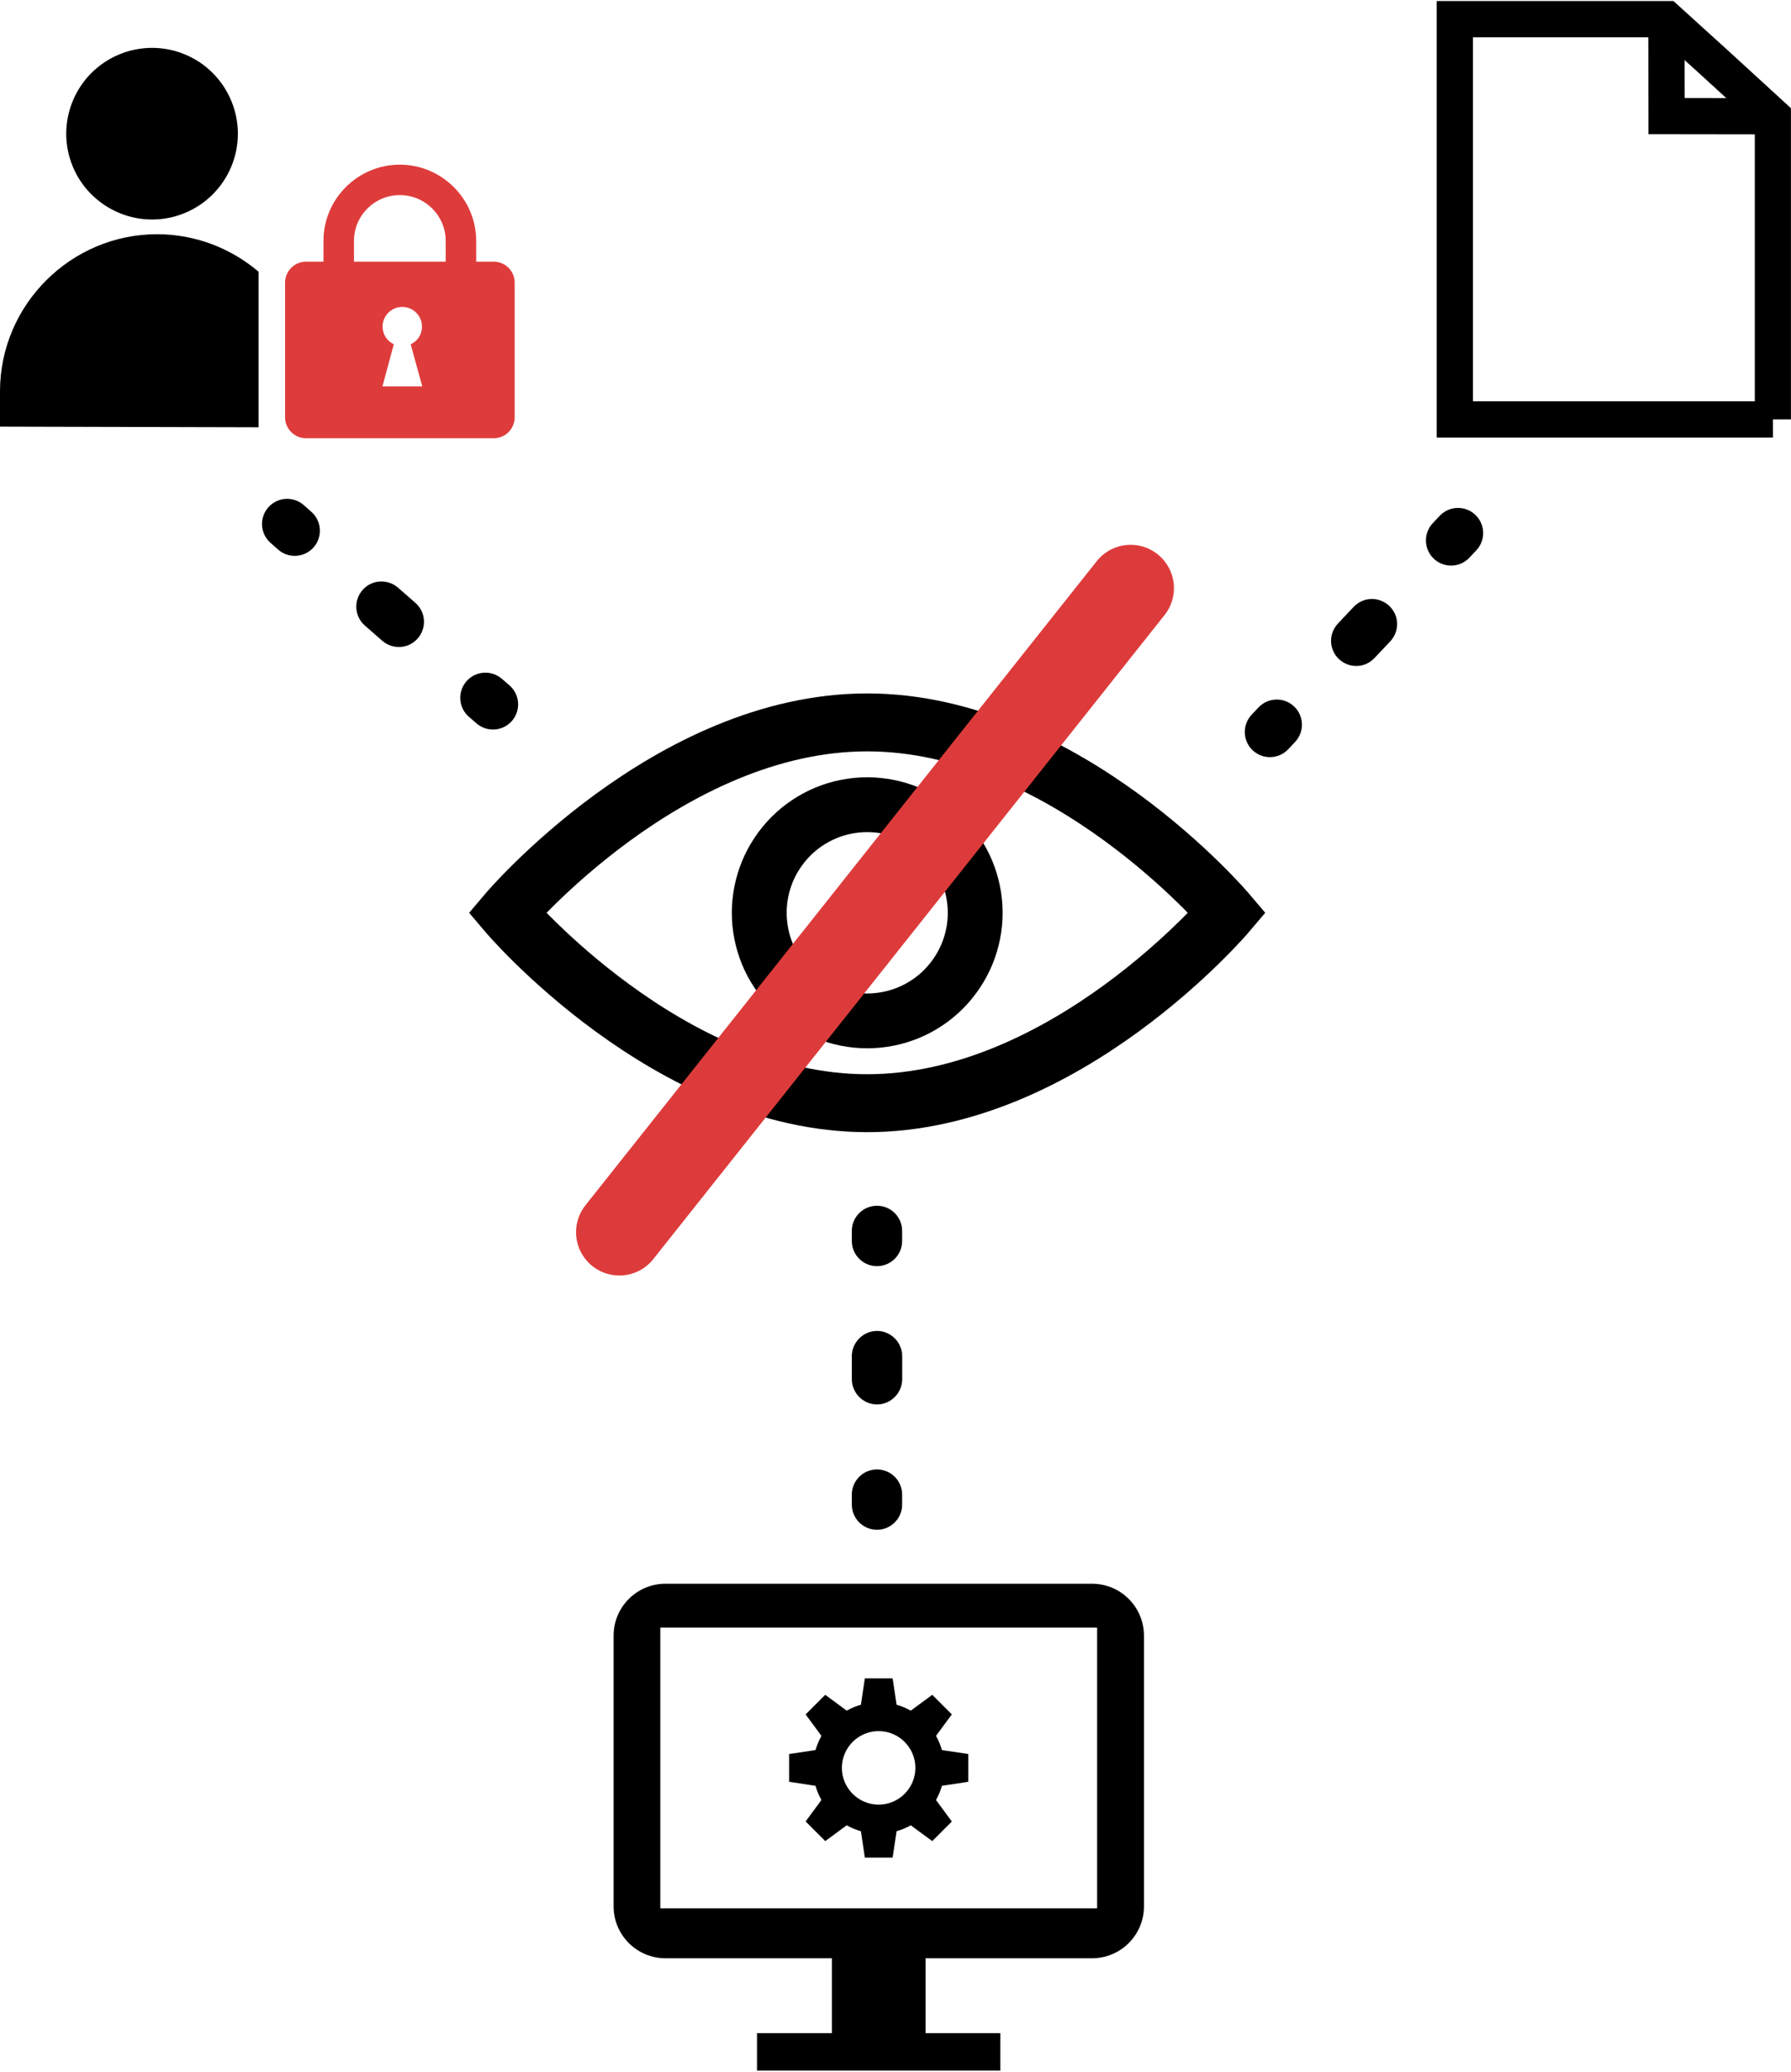 <?xml version="1.0" encoding="UTF-8"?> <svg xmlns="http://www.w3.org/2000/svg" xmlns:xlink="http://www.w3.org/1999/xlink" id="Layer_2" viewBox="0 0 248.54 287.47"><defs><style>.cls-1,.cls-2,.cls-3,.cls-4,.cls-5,.cls-6{fill:none;}.cls-2{stroke:#dd3b3b;stroke-width:12.02px;}.cls-2,.cls-3,.cls-4,.cls-5,.cls-6{stroke-miterlimit:13.87;}.cls-2,.cls-6{stroke-linecap:round;}.cls-7{clip-path:url(#clippath-10);}.cls-8{clip-path:url(#clippath-1);}.cls-9{clip-path:url(#clippath-3);}.cls-10{clip-path:url(#clippath-4);}.cls-11{clip-path:url(#clippath-2);}.cls-12{clip-path:url(#clippath-7);}.cls-13{clip-path:url(#clippath-6);}.cls-14{clip-path:url(#clippath-9);}.cls-15{clip-path:url(#clippath-8);}.cls-16{clip-path:url(#clippath-5);}.cls-17{fill:#de3b3b;}.cls-3{stroke-width:7.61px;}.cls-3,.cls-4,.cls-5,.cls-6{stroke:#000;}.cls-4{stroke-width:8.04px;}.cls-5{stroke-width:5.03px;}.cls-6{stroke-width:6.98px;}.cls-18{clip-path:url(#clippath);}</style><clipPath id="clippath"><rect class="cls-1" width="248.54" height="267.07"></rect></clipPath><clipPath id="clippath-1"><rect class="cls-1" y="3.07" width="243.93" height="246.67"></rect></clipPath><clipPath id="clippath-2"><rect class="cls-1" width="248.54" height="287.47"></rect></clipPath><clipPath id="clippath-3"><rect class="cls-1" width="167.93" height="197.73"></rect></clipPath><clipPath id="clippath-4"><rect class="cls-1" width="139.93" height="172.4"></rect></clipPath><clipPath id="clippath-5"><rect class="cls-1" x="77.26" y="1.73" width="171.28" height="198.67"></rect></clipPath><clipPath id="clippath-6"><rect class="cls-1" x="102.59" width="145.94" height="173.73"></rect></clipPath><clipPath id="clippath-7"><rect class="cls-1" x="130.59" width="117.94" height="129.73"></rect></clipPath><clipPath id="clippath-8"><rect class="cls-1" x="159.93" width="88.61" height="88.4"></rect></clipPath><clipPath id="clippath-9"><rect class="cls-1" y="32.4" width="35.93" height="28"></rect></clipPath><clipPath id="clippath-10"><rect class="cls-1" x="103.93" y="281.73" width="36" height="5.73"></rect></clipPath></defs><g id="Layer_1-2"><g class="cls-18"><path class="cls-4" d="M170.31,126.66s-22.37,26.42-49.97,26.42-49.97-26.42-49.97-26.42c0,0,22.37-26.42,49.97-26.42s49.97,26.42,49.97,26.42Z"></path></g><g class="cls-8"><path class="cls-3" d="M135.33,126.66c0,.98-.09,1.96-.29,2.93-.19.96-.48,1.9-.85,2.81-.38.91-.84,1.77-1.39,2.59-.55.82-1.17,1.58-1.86,2.28-.7.69-1.45,1.32-2.27,1.86-.82.55-1.68,1.01-2.59,1.39-.91.37-1.84.66-2.81.85-.96.19-1.94.29-2.92.29s-1.96-.1-2.93-.29c-.96-.19-1.9-.47-2.81-.85-.91-.38-1.77-.84-2.59-1.39-.82-.55-1.57-1.17-2.27-1.86-.69-.7-1.32-1.45-1.86-2.28-.55-.82-1.01-1.68-1.39-2.59-.37-.91-.66-1.85-.85-2.81-.19-.97-.29-1.94-.29-2.93s.1-1.96.29-2.93c.19-.96.48-1.9.85-2.81.38-.91.84-1.77,1.39-2.59.55-.82,1.17-1.58,1.86-2.28.7-.69,1.45-1.32,2.27-1.86.82-.55,1.68-1.01,2.59-1.39.91-.38,1.85-.66,2.81-.85.96-.19,1.94-.29,2.93-.29s1.96.1,2.92.29c.97.19,1.91.48,2.81.85.91.38,1.78.84,2.59,1.39.82.55,1.57,1.17,2.27,1.86.7.7,1.32,1.45,1.86,2.28.55.82,1.01,1.68,1.39,2.59.37.91.66,1.85.85,2.81.19.97.29,1.94.29,2.93Z"></path></g><g class="cls-11"><path class="cls-2" d="M156.9,81.61l-70.95,89.37"></path></g><path class="cls-6" d="M121.7,208.78v-1.39"></path><path d="M118.21,191.38v-3.2c0-.46.09-.91.27-1.33.18-.43.43-.81.76-1.14s.7-.58,1.13-.76.88-.27,1.34-.27.91.09,1.33.27.8.43,1.13.76.58.7.76,1.14c.18.43.27.87.27,1.33v3.2c0,.46-.09.91-.27,1.33s-.43.81-.76,1.14c-.33.32-.7.58-1.13.76s-.88.27-1.33.27-.91-.09-1.34-.27-.8-.43-1.13-.76c-.33-.33-.58-.71-.76-1.14s-.27-.87-.27-1.33Z"></path><path class="cls-6" d="M121.7,172.2v-1.4"></path><g class="cls-9"><path class="cls-6" d="M68.41,97.74l-1.05-.91"></path></g><path d="M53.04,88.91l-2.41-2.11c-.35-.31-.63-.67-.83-1.08-.2-.42-.32-.85-.35-1.32-.03-.46.03-.91.18-1.35.15-.44.38-.83.68-1.18.3-.35.67-.63,1.08-.83.42-.21.85-.32,1.32-.35.46-.03.91.03,1.35.18.44.15.83.38,1.18.68l2.41,2.11c.34.3.62.67.83,1.08.2.42.32.85.35,1.32.03.46-.03.91-.18,1.35-.15.44-.38.83-.68,1.18-.31.35-.67.63-1.08.83-.42.21-.85.32-1.32.35-.46.03-.91-.03-1.35-.18-.44-.15-.83-.38-1.18-.68Z"></path><g class="cls-10"><path class="cls-6" d="M40.9,73.64l-1.05-.93"></path></g><g class="cls-16"><path class="cls-6" d="M176.23,101.57l.95-1.01"></path></g><path d="M185.65,86.54l2.2-2.33c.32-.33.69-.6,1.11-.79s.86-.29,1.33-.3c.46-.02.91.06,1.34.23.43.16.82.41,1.16.72.33.32.59.69.79,1.11.19.42.29.86.3,1.32.01.46-.06.91-.23,1.34s-.41.82-.72,1.15l-2.2,2.33c-.32.34-.69.6-1.11.79-.42.19-.86.29-1.32.3-.46.01-.91-.06-1.34-.23s-.82-.41-1.15-.72c-.34-.32-.6-.69-.79-1.11-.19-.42-.29-.86-.31-1.33-.01-.46.07-.91.23-1.34.17-.43.41-.81.72-1.15Z"></path><g class="cls-13"><path class="cls-6" d="M201.37,74.99l.96-1.02"></path></g><g class="cls-12"><path class="cls-5" d="M246.03,58.2h-44.14V2.66h29.37l6.9,6.26,7.87,7.21v42.07Z"></path></g><g class="cls-15"><path class="cls-5" d="M246.03,16.13l-14.76-.02-.02-13.45"></path></g><path d="M33.01,18.56c0,.78-.08,1.56-.23,2.32s-.38,1.51-.68,2.23-.67,1.41-1.1,2.06c-.44.65-.93,1.25-1.48,1.8s-1.16,1.05-1.8,1.48c-.65.43-1.34.8-2.06,1.1-.72.3-1.47.53-2.23.68-.77.16-1.54.23-2.32.23s-1.56-.07-2.32-.23c-.77-.15-1.52-.38-2.24-.68-.72-.3-1.41-.67-2.06-1.1-.65-.44-1.25-.93-1.81-1.48-.55-.55-1.05-1.16-1.48-1.8-.44-.65-.8-1.34-1.1-2.06-.3-.72-.53-1.47-.68-2.23-.15-.77-.23-1.54-.23-2.32s.08-1.56.23-2.33c.16-.77.38-1.51.68-2.23.3-.72.66-1.41,1.1-2.06.43-.65.93-1.26,1.48-1.81.56-.55,1.16-1.05,1.81-1.48.65-.44,1.34-.8,2.06-1.1.72-.3,1.47-.53,2.24-.68.77-.15,1.54-.23,2.32-.23s1.56.08,2.32.23,1.51.38,2.23.68c.72.3,1.41.67,2.06,1.1.65.43,1.25.93,1.8,1.48s1.05,1.16,1.48,1.81c.43.65.8,1.33,1.1,2.06s.53,1.47.68,2.23c.15.77.23,1.54.23,2.33Z"></path><g class="cls-14"><path d="M35.88,37.68v21.61L0,59.2v-4.97c.04-11.95,9.84-21.73,21.8-21.73h.05c5.33.02,10.22,1.97,14.01,5.19h.01Z"></path></g><path class="cls-17" d="M68.52,36.31h-26.06c-1.59,0-2.9,1.31-2.9,2.9v18.7c0,1.59,1.3,2.9,2.9,2.9h26.06c1.6,0,2.9-1.3,2.9-2.9v-18.7c0-1.59-1.3-2.9-2.9-2.9ZM53.07,53.62l1.58-5.85c-.92-.43-1.56-1.36-1.56-2.45,0-1.5,1.22-2.73,2.73-2.73s2.74,1.22,2.74,2.73c0,1.11-.64,2.04-1.57,2.45l1.61,5.85h-5.55Z"></path><path class="cls-17" d="M66.08,38.62h-4.23v-5.19c0-3.51-2.86-6.36-6.37-6.36s-6.36,2.85-6.36,6.36v5.19h-4.23v-5.19c0-5.84,4.76-10.58,10.59-10.58s10.6,4.76,10.6,10.58v5.19Z"></path><path d="M151.54,219.76h-59.19c-3.98,0-7.2,3.23-7.2,7.21v37.55c0,3.99,3.23,7.21,7.2,7.21h59.19c3.99,0,7.21-3.23,7.21-7.21v-37.55c0-3.99-3.23-7.21-7.21-7.21ZM152.25,264.8h-60.62v-38.96h60.62v38.96Z"></path><path d="M115.45,269.14h12.99v15.59h-12.99v-15.59Z"></path><g class="cls-7"><path d="M105.05,282.12h33.77v5.2h-33.77v-5.2Z"></path></g><path d="M133.93,243.32l-3.22-.48c-.19-.69-.47-1.34-.82-1.97l1.93-2.62.27-.36-.32-.32-2.08-2.08-.32-.32-.36.27-2.62,1.93c-.63-.34-1.29-.63-1.97-.82l-.48-3.22-.07-.44h-3.85l-.07.44-.48,3.22c-.69.19-1.34.47-1.97.82l-2.62-1.93-.36-.27-2.72,2.72.26.36,1.93,2.62c-.34.63-.62,1.29-.82,1.97l-3.21.48-.45.07v3.85l.45.07,3.21.49c.2.69.47,1.34.82,1.97l-1.93,2.62-.26.36.32.32,2.08,2.08.32.32.36-.26,2.62-1.93c.63.35,1.29.63,1.97.82l.48,3.21.07.45h3.85l.07-.45.48-3.21c.7-.2,1.35-.47,1.97-.82l2.62,1.93.36.26.32-.32,2.08-2.08.32-.32-.27-.36-1.93-2.62c.35-.63.63-1.29.82-1.97l3.22-.49.44-.07v-3.85l-.44-.07ZM121.93,250.41c-2.82,0-5.1-2.29-5.1-5.1s2.29-5.1,5.1-5.1,5.1,2.29,5.1,5.1-2.29,5.1-5.1,5.1Z"></path></g></svg> 